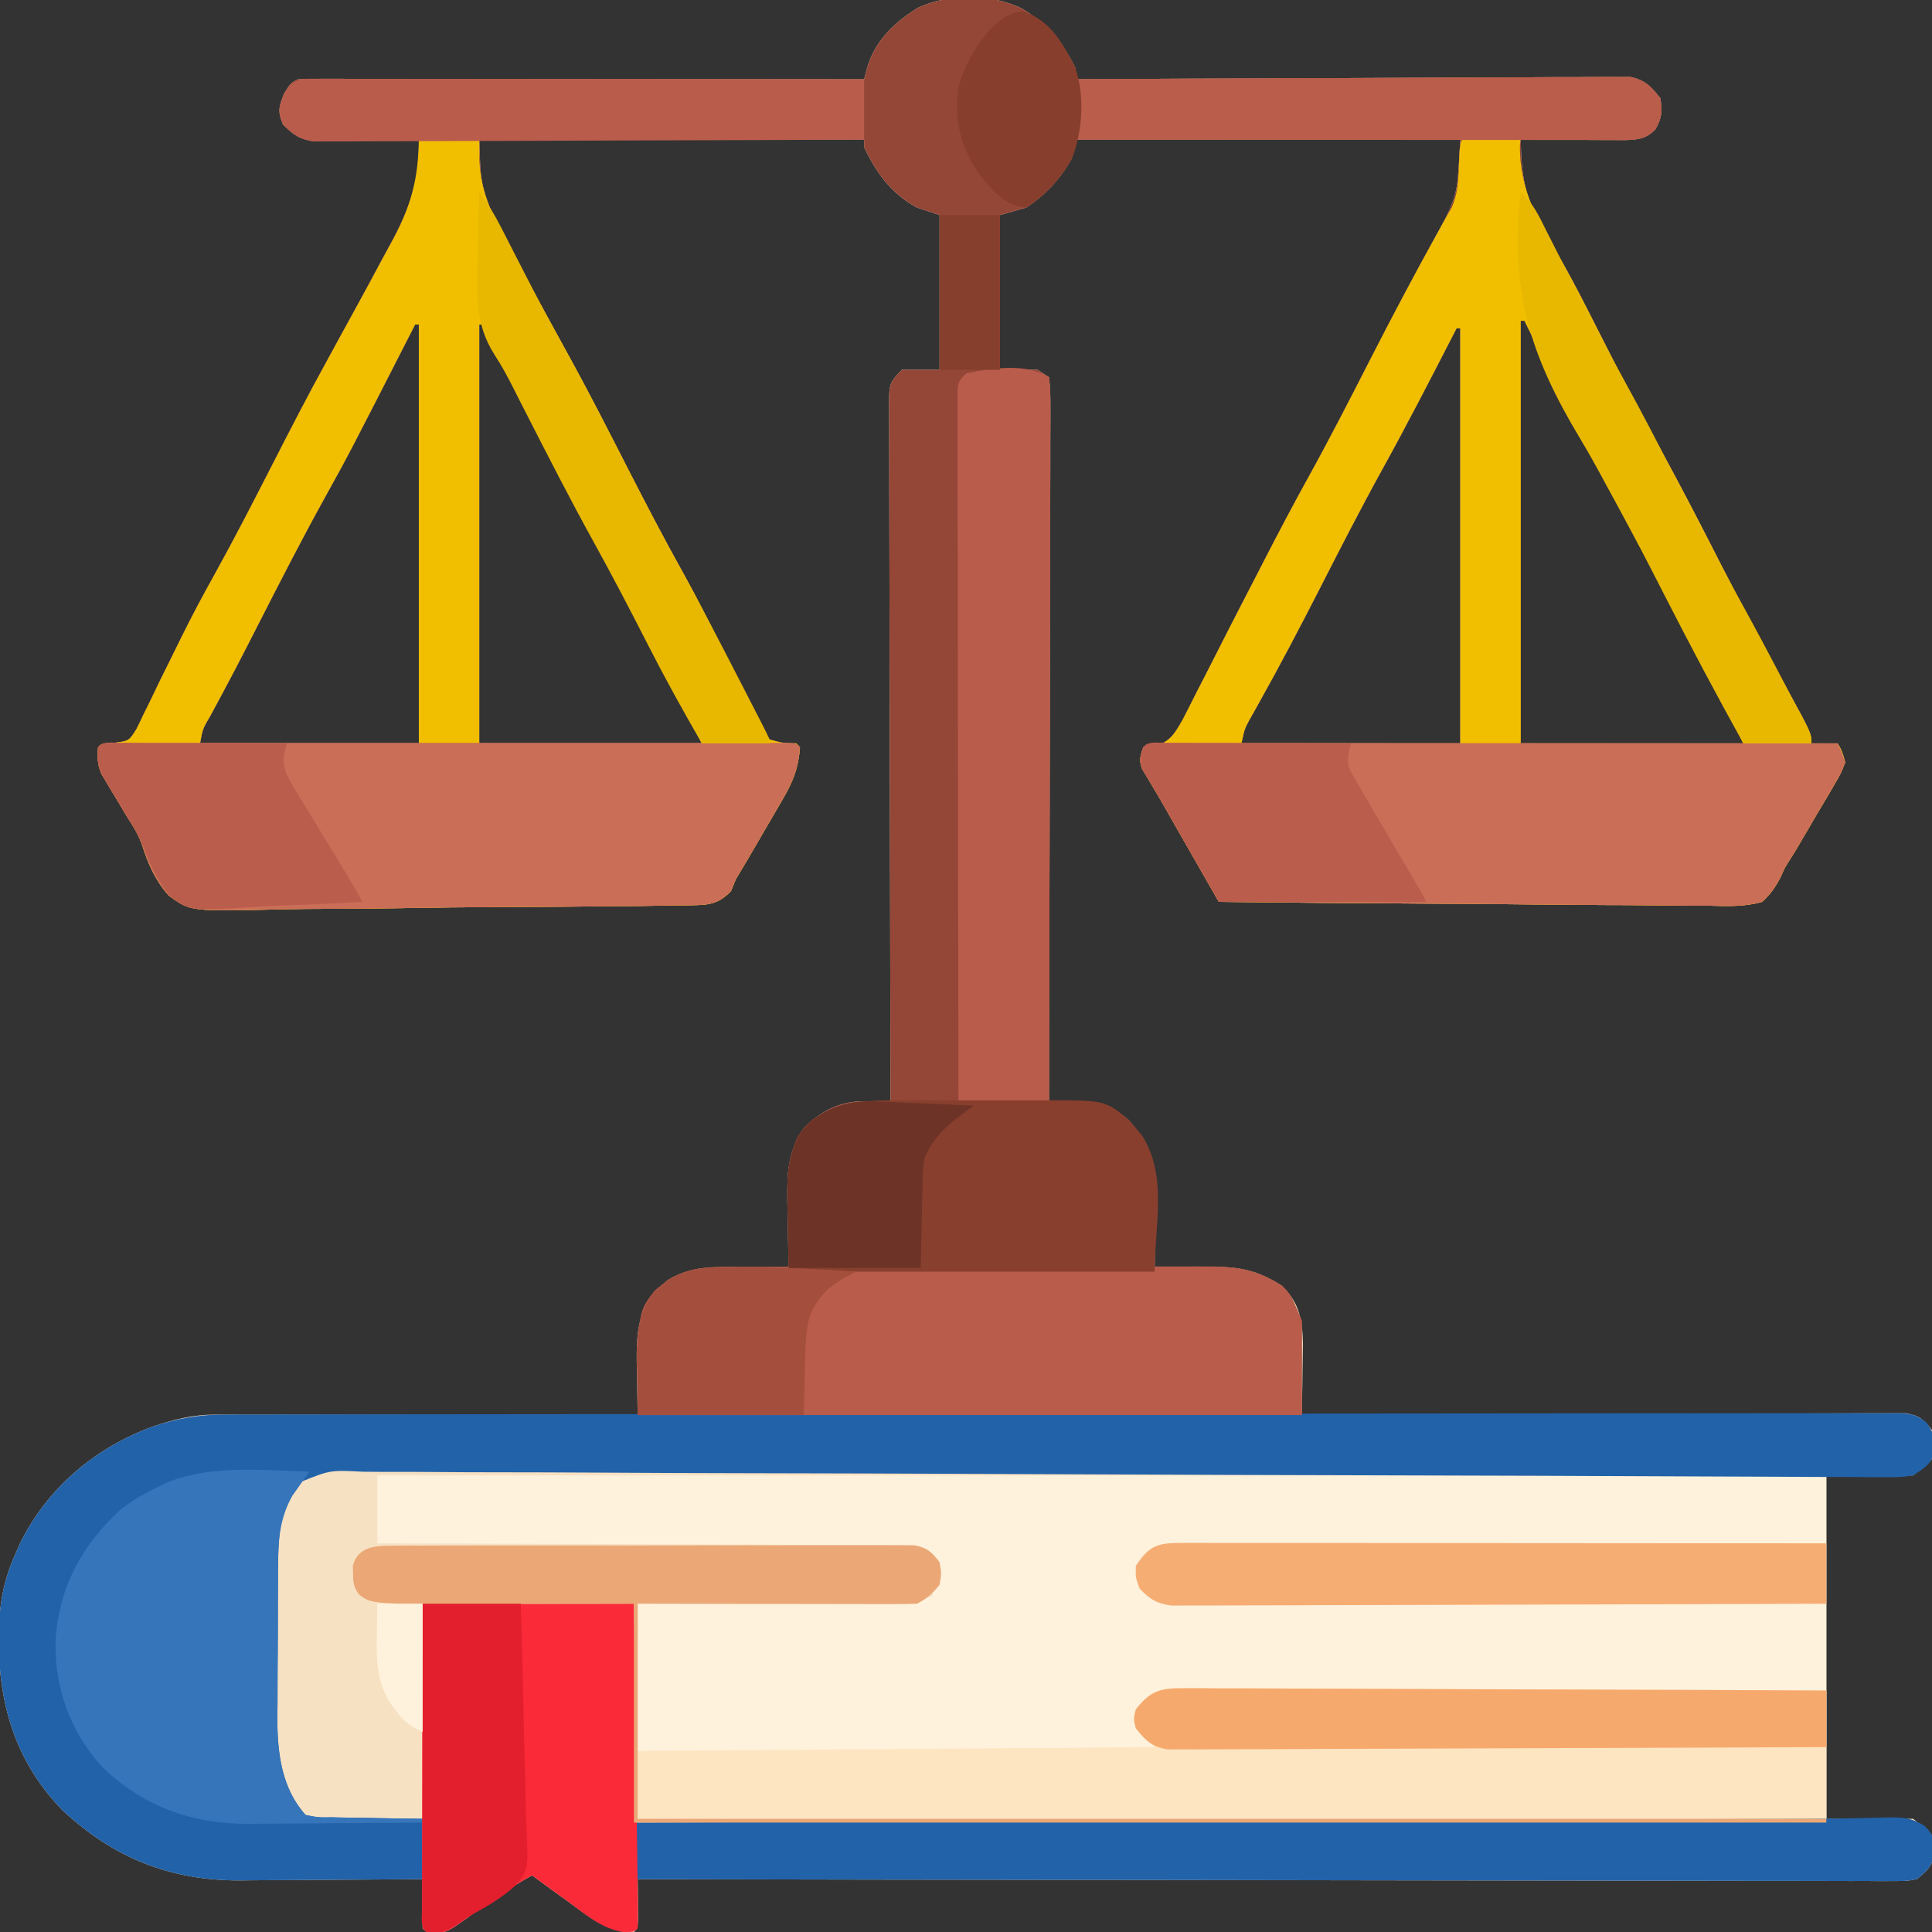 <?xml version="1.0" encoding="UTF-8"?> <svg xmlns="http://www.w3.org/2000/svg" version="1.1" width="512" height="512"><rect width="100%" height="100%" fill="#333333" stroke="none"/><path d="M0 0 C6.451 3.862 11 9.075 14.312 15.812 C14.312 16.802 14.312 17.793 14.312 18.812 C15.081 18.808 15.849 18.803 16.641 18.799 C35.336 18.688 54.031 18.605 72.726 18.553 C81.767 18.528 90.808 18.492 99.848 18.435 C107.728 18.385 115.607 18.353 123.487 18.342 C127.66 18.336 131.832 18.32 136.004 18.284 C139.932 18.25 143.859 18.239 147.787 18.247 C149.228 18.246 150.669 18.236 152.11 18.216 C154.079 18.192 156.048 18.201 158.017 18.211 C159.118 18.207 160.22 18.202 161.355 18.197 C165.304 19.019 166.816 20.714 169.312 23.812 C169.885 27.317 169.753 29.037 168 32.125 C165.518 34.607 163.583 34.803 160.126 34.926 C158.843 34.921 157.56 34.916 156.238 34.91 C155.213 34.908 155.213 34.908 154.166 34.906 C151.986 34.9 149.805 34.888 147.625 34.875 C146.145 34.87 144.665 34.865 143.186 34.861 C139.561 34.85 135.937 34.833 132.312 34.812 C132.465 44.008 133.396 50.678 138.25 58.5 C139.348 60.386 140.44 62.276 141.527 64.168 C142.129 65.207 142.731 66.247 143.351 67.318 C146.829 73.434 149.956 79.742 153.143 86.013 C158.401 96.353 163.691 106.665 169.312 116.812 C174.934 126.96 180.206 137.278 185.485 147.606 C191.133 158.651 196.917 169.598 202.93 180.449 C209.312 192.045 209.312 192.045 209.312 194.812 C211.623 194.812 213.933 194.812 216.312 194.812 C217.506 196.919 217.506 196.919 218.312 199.812 C217.166 202.808 217.166 202.808 215.219 206.109 C214.875 206.702 214.531 207.296 214.177 207.907 C213.072 209.802 211.943 211.682 210.812 213.562 C210.082 214.812 209.353 216.062 208.625 217.312 C204.929 223.621 204.929 223.621 203.422 225.972 C202.246 227.844 202.246 227.844 201.276 230.088 C199.866 232.814 198.575 234.725 196.312 236.812 C191.715 238.132 187.153 237.953 182.413 237.834 C180.993 237.832 179.573 237.833 178.154 237.838 C174.31 237.841 170.469 237.788 166.626 237.725 C162.607 237.669 158.587 237.663 154.567 237.653 C146.959 237.625 139.352 237.551 131.745 237.461 C123.083 237.36 114.42 237.311 105.757 237.265 C87.942 237.171 70.127 237.013 52.312 236.812 C50.125 232.99 47.938 229.167 45.751 225.344 C45.01 224.047 44.268 222.751 43.526 221.454 C43.167 220.828 42.809 220.202 42.439 219.557 C42.084 218.936 41.729 218.315 41.363 217.676 C40.315 215.841 39.272 214.003 38.229 212.165 C37.054 210.109 35.862 208.064 34.642 206.035 C34.176 205.249 33.71 204.462 33.23 203.652 C32.83 202.995 32.429 202.337 32.016 201.66 C31.133 199.342 31.502 198.113 32.312 195.812 C33.324 195.734 34.336 195.655 35.379 195.574 C39.417 194.394 40.677 192.156 42.715 188.582 C43.919 186.272 45.093 183.958 46.25 181.625 C46.895 180.369 47.542 179.114 48.191 177.861 C49.556 175.214 50.908 172.56 52.248 169.9 C54.282 165.865 56.347 161.846 58.422 157.832 C58.759 157.179 59.097 156.526 59.444 155.853 C60.124 154.539 60.803 153.224 61.482 151.91 C62.506 149.926 63.526 147.941 64.545 145.955 C68.324 138.6 72.185 131.299 76.188 124.062 C81.846 113.83 87.162 103.432 92.483 93.022 C98.517 81.225 104.699 69.53 111.156 57.958 C116.151 48.692 115.474 47.397 116.312 34.812 C82.653 34.812 48.992 34.812 14.312 34.812 C13.982 36.462 13.652 38.112 13.312 39.812 C10.431 45.115 6.346 49.486 1.312 52.812 C-0.998 53.472 -3.308 54.133 -5.688 54.812 C-5.688 68.343 -5.688 81.873 -5.688 95.812 C-2.388 95.812 0.912 95.812 4.312 95.812 C5.303 96.472 6.293 97.132 7.312 97.812 C7.607 100.401 7.704 102.751 7.673 105.342 C7.676 106.128 7.678 106.914 7.681 107.723 C7.686 110.37 7.669 113.017 7.653 115.665 C7.652 117.556 7.653 119.448 7.654 121.34 C7.655 126.489 7.638 131.637 7.617 136.786 C7.598 142.162 7.596 147.537 7.593 152.913 C7.583 163.099 7.559 173.284 7.529 183.47 C7.495 195.064 7.479 206.657 7.463 218.251 C7.432 242.105 7.379 265.959 7.312 289.812 C8.057 289.801 8.802 289.789 9.569 289.777 C10.552 289.768 11.535 289.759 12.547 289.75 C13.519 289.738 14.49 289.727 15.491 289.715 C20.674 289.894 24.408 291.107 28.289 294.582 C33.623 300.322 35.583 305.396 35.508 313.305 C35.501 314.504 35.495 315.702 35.488 316.938 C35.472 318.175 35.455 319.413 35.438 320.688 C35.428 321.948 35.419 323.209 35.41 324.508 C35.387 327.61 35.354 330.711 35.312 333.812 C36.003 333.797 36.693 333.781 37.405 333.765 C40.561 333.702 43.718 333.663 46.875 333.625 C48.504 333.587 48.504 333.587 50.166 333.549 C57.875 333.479 62.527 334.403 69.062 338.562 C73.671 343.171 74.5 347.64 74.605 353.965 C74.586 356.227 74.55 358.489 74.5 360.75 C74.486 361.911 74.473 363.072 74.459 364.268 C74.424 367.116 74.375 369.964 74.312 372.812 C75.149 372.809 75.985 372.805 76.847 372.801 C97.186 372.713 117.524 372.647 137.863 372.605 C147.699 372.585 157.534 372.556 167.37 372.511 C175.941 372.471 184.512 372.445 193.084 372.436 C197.624 372.431 202.163 372.419 206.703 372.39 C210.974 372.362 215.245 372.354 219.517 372.36 C221.086 372.359 222.655 372.351 224.223 372.336 C226.364 372.316 228.503 372.321 230.643 372.331 C231.842 372.328 233.04 372.324 234.275 372.32 C237.92 372.911 239.084 373.928 241.312 376.812 C241.879 378.812 241.879 378.812 241.875 380.812 C241.897 381.473 241.919 382.132 241.941 382.812 C241.312 384.812 241.312 384.812 236.312 388.812 C228.722 388.812 221.132 388.812 213.312 388.812 C213.312 418.842 213.312 448.873 213.312 479.812 C220.903 479.812 228.493 479.812 236.312 479.812 C241.312 483.812 241.312 483.812 241.941 485.812 C241.919 486.473 241.898 487.132 241.875 487.812 C241.876 488.473 241.878 489.132 241.879 489.812 C241.055 492.721 239.636 493.909 237.312 495.812 C234.642 496.309 234.642 496.309 231.526 496.305 C230.337 496.313 229.148 496.321 227.923 496.329 C226.616 496.317 225.309 496.306 223.962 496.294 C222.56 496.295 221.158 496.299 219.756 496.304 C215.9 496.313 212.044 496.297 208.188 496.277 C204.031 496.26 199.875 496.265 195.718 496.268 C188.515 496.27 181.311 496.258 174.108 496.235 C163.693 496.203 153.279 496.192 142.864 496.187 C125.967 496.179 109.071 496.152 92.174 496.114 C75.759 496.078 59.344 496.049 42.929 496.032 C41.918 496.031 40.906 496.03 39.864 496.029 C34.789 496.024 29.715 496.019 24.64 496.014 C-17.469 495.972 -59.578 495.902 -101.688 495.812 C-101.67 497.203 -101.67 497.203 -101.652 498.621 C-101.643 499.819 -101.634 501.016 -101.625 502.25 C-101.613 503.445 -101.602 504.64 -101.59 505.871 C-101.688 508.812 -101.688 508.812 -102.688 509.812 C-109.91 509.822 -114.487 505.902 -120.125 501.75 C-121.047 501.087 -121.97 500.424 -122.92 499.74 C-125.185 498.109 -127.44 496.467 -129.688 494.812 C-135.765 498.145 -141.321 501.997 -146.902 506.098 C-152.012 509.722 -152.012 509.722 -155.617 510.203 C-157.688 509.812 -157.688 509.812 -158.688 508.812 C-158.76 506.626 -158.771 504.437 -158.75 502.25 C-158.741 501.052 -158.732 499.855 -158.723 498.621 C-158.711 497.694 -158.699 496.767 -158.688 495.812 C-159.398 495.819 -160.108 495.826 -160.84 495.833 C-167.59 495.893 -174.341 495.939 -181.092 495.968 C-184.561 495.983 -188.03 496.005 -191.499 496.039 C-195.503 496.078 -199.507 496.092 -203.512 496.105 C-204.735 496.121 -205.959 496.136 -207.219 496.152 C-225.684 496.156 -240.47 490.201 -253.961 477.707 C-266.709 464.719 -271.107 449.287 -271.053 431.538 C-270.916 423.617 -269.967 417.102 -266.688 409.812 C-266.086 408.426 -266.086 408.426 -265.473 407.012 C-258.262 392.236 -245.548 381.496 -230.25 375.875 C-224.659 373.998 -219.556 372.686 -213.644 372.692 C-212.653 372.691 -211.662 372.689 -210.64 372.688 C-209.564 372.692 -208.488 372.695 -207.38 372.699 C-206.238 372.699 -205.096 372.699 -203.919 372.699 C-200.148 372.699 -196.377 372.707 -192.605 372.715 C-189.989 372.717 -187.373 372.718 -184.757 372.719 C-178.577 372.722 -172.398 372.73 -166.218 372.74 C-159.18 372.752 -152.143 372.757 -145.105 372.762 C-130.633 372.773 -116.16 372.79 -101.688 372.812 C-101.711 371.83 -101.711 371.83 -101.735 370.828 C-101.798 367.823 -101.837 364.818 -101.875 361.812 C-101.9 360.783 -101.925 359.753 -101.951 358.691 C-102.018 351.655 -101.636 345.51 -97.074 339.789 C-96.513 339.343 -95.953 338.897 -95.375 338.438 C-94.545 337.745 -94.545 337.745 -93.699 337.039 C-87.224 333.091 -80.651 333.575 -73.312 333.688 C-71.636 333.701 -71.636 333.701 -69.926 333.715 C-67.179 333.738 -64.434 333.771 -61.688 333.812 C-61.708 332.976 -61.729 332.139 -61.751 331.277 C-61.82 328.139 -61.87 325.001 -61.907 321.862 C-61.937 319.849 -61.988 317.837 -62.039 315.824 C-62.114 308.319 -61.882 303.131 -57.688 296.812 C-53.541 292.666 -48.793 289.949 -42.903 289.69 C-41.927 289.705 -40.951 289.719 -39.945 289.734 C-38.959 289.746 -37.973 289.757 -36.958 289.769 C-36.208 289.783 -35.459 289.798 -34.688 289.812 C-34.69 288.831 -34.693 287.849 -34.696 286.838 C-34.762 262.978 -34.812 239.118 -34.843 215.258 C-34.858 203.72 -34.88 192.181 -34.914 180.643 C-34.944 170.589 -34.963 160.534 -34.97 150.48 C-34.974 145.154 -34.983 139.828 -35.005 134.502 C-35.025 129.493 -35.031 124.484 -35.027 119.474 C-35.028 117.633 -35.034 115.791 -35.045 113.949 C-35.06 111.44 -35.056 108.933 -35.048 106.424 C-35.057 105.69 -35.066 104.955 -35.075 104.199 C-35.036 99.844 -34.933 99.058 -31.688 95.812 C-28.387 95.812 -25.087 95.812 -21.688 95.812 C-21.688 82.282 -21.688 68.752 -21.688 54.812 C-24.657 53.822 -24.657 53.822 -27.688 52.812 C-34.468 49.123 -38.413 43.708 -41.688 36.812 C-41.688 36.153 -41.688 35.492 -41.688 34.812 C-75.347 34.812 -109.007 34.812 -143.688 34.812 C-143.311 46.639 -143.311 46.639 -139.512 56.188 C-139.191 56.795 -138.87 57.403 -138.54 58.03 C-137.508 59.971 -136.442 61.891 -135.375 63.812 C-134.636 65.187 -133.9 66.562 -133.166 67.938 C-131.358 71.313 -129.523 74.672 -127.674 78.024 C-126.305 80.507 -124.948 82.996 -123.59 85.484 C-122.201 88.027 -120.81 90.568 -119.409 93.104 C-114.238 102.509 -109.387 112.077 -104.502 121.632 C-99.579 131.256 -94.598 140.829 -89.316 150.262 C-86.1 156.059 -83.12 161.947 -80.199 167.895 C-78.992 170.328 -77.783 172.761 -76.573 175.194 C-75.779 176.804 -74.995 178.42 -74.22 180.04 C-73.132 182.316 -72.013 184.575 -70.887 186.832 C-70.567 187.523 -70.248 188.213 -69.919 188.925 C-68.877 191.105 -68.877 191.105 -66.688 193.812 C-63.085 194.789 -63.085 194.789 -59.688 194.812 C-59.358 195.143 -59.028 195.472 -58.688 195.812 C-59.063 201.155 -60.465 204.809 -63.145 209.41 C-63.489 210.008 -63.833 210.605 -64.188 211.22 C-65.281 213.112 -66.39 214.993 -67.5 216.875 C-68.233 218.141 -68.966 219.407 -69.697 220.674 C-71.668 224.07 -73.65 227.456 -75.688 230.812 C-76.318 232.365 -76.318 232.365 -76.962 233.949 C-80.801 237.983 -83.799 237.6 -89.213 237.748 C-91.187 237.756 -91.187 237.756 -93.202 237.763 C-94.605 237.79 -96.008 237.818 -97.411 237.849 C-101.221 237.923 -105.031 237.958 -108.842 237.981 C-111.225 237.996 -113.608 238.019 -115.992 238.044 C-123.457 238.12 -130.922 238.174 -138.388 238.193 C-146.992 238.214 -155.591 238.31 -164.193 238.473 C-170.852 238.594 -177.509 238.65 -184.169 238.656 C-188.142 238.661 -192.112 238.693 -196.084 238.793 C-220.191 239.367 -220.191 239.367 -225.97 235.144 C-229.489 231.182 -231.412 226.844 -232.997 221.832 C-233.959 219.019 -235.452 216.653 -237.07 214.172 C-237.985 212.636 -238.899 211.099 -239.812 209.562 C-240.292 208.775 -240.772 207.987 -241.266 207.176 C-241.717 206.411 -242.168 205.647 -242.633 204.859 C-243.03 204.198 -243.427 203.536 -243.836 202.854 C-244.872 200.369 -244.908 198.48 -244.688 195.812 C-243.688 194.812 -243.688 194.812 -240.374 194.659 C-236.5 194.179 -236.5 194.179 -234.523 191.019 C-233.891 189.782 -233.287 188.531 -232.707 187.27 C-232.205 186.263 -232.205 186.263 -231.693 185.237 C-230.605 183.044 -229.553 180.835 -228.5 178.625 C-227.746 177.094 -226.99 175.565 -226.23 174.037 C-225.092 171.745 -223.955 169.453 -222.828 167.156 C-219.965 161.322 -216.924 155.609 -213.75 149.938 C-208.521 140.501 -203.598 130.917 -198.688 121.312 C-193.777 111.708 -188.845 102.129 -183.625 92.688 C-182.205 90.096 -180.79 87.503 -179.376 84.909 C-178.471 83.25 -177.566 81.592 -176.657 79.936 C-174.299 75.64 -171.971 71.33 -169.672 67.002 C-168.904 65.567 -168.127 64.136 -167.34 62.71 C-162.119 53.231 -159.441 45.851 -159.688 34.812 C-161.057 34.844 -161.057 34.844 -162.454 34.876 C-165.855 34.944 -169.256 34.994 -172.657 35.032 C-174.127 35.052 -175.596 35.08 -177.066 35.114 C-179.183 35.163 -181.3 35.186 -183.418 35.203 C-185.327 35.235 -185.327 35.235 -187.274 35.267 C-191.271 34.735 -192.876 33.645 -195.688 30.812 C-197.15 27.338 -196.8 26.092 -195.375 22.562 C-193.688 19.812 -193.688 19.812 -191.688 18.812 C-189.711 18.719 -187.731 18.691 -185.752 18.692 C-184.488 18.691 -183.223 18.689 -181.919 18.688 C-180.51 18.692 -179.1 18.695 -177.691 18.699 C-176.213 18.699 -174.735 18.699 -173.257 18.699 C-169.236 18.698 -165.216 18.704 -161.195 18.711 C-156.997 18.717 -152.798 18.718 -148.599 18.719 C-140.645 18.722 -132.69 18.73 -124.736 18.74 C-115.682 18.752 -106.628 18.757 -97.573 18.762 C-78.945 18.773 -60.316 18.79 -41.688 18.812 C-41.39 17.709 -41.093 16.605 -40.787 15.467 C-38.685 8.482 -33.383 3.444 -27.188 -0.25 C-18.876 -3.931 -8.213 -3.867 0 0 Z M132.312 82.812 C132.312 119.772 132.312 156.732 132.312 194.812 C151.782 194.812 171.252 194.812 191.312 194.812 C184.942 181.171 184.942 181.171 177.938 167.938 C172.515 158.169 167.395 148.26 162.312 138.312 C156.77 127.468 151.144 116.69 145.253 106.029 C141.048 98.399 137.127 90.644 133.312 82.812 C132.982 82.812 132.653 82.812 132.312 82.812 Z M-160.688 83.812 C-161.17 84.758 -161.652 85.703 -162.149 86.676 C-178.25 118.195 -178.25 118.195 -184.688 129.812 C-190.742 140.745 -196.423 151.866 -202.107 162.994 C-202.836 164.419 -203.564 165.844 -204.293 167.27 C-204.648 167.965 -205.003 168.661 -205.369 169.377 C-207.293 173.136 -209.247 176.876 -211.241 180.599 C-211.658 181.38 -212.076 182.16 -212.506 182.965 C-213.312 184.467 -214.122 185.968 -214.936 187.467 C-216.977 190.942 -216.977 190.942 -217.688 194.812 C-198.548 194.812 -179.407 194.812 -159.688 194.812 C-159.688 158.183 -159.688 121.552 -159.688 83.812 C-160.018 83.812 -160.347 83.812 -160.688 83.812 Z M-143.688 83.812 C-143.688 120.442 -143.688 157.072 -143.688 194.812 C-124.218 194.812 -104.748 194.812 -84.688 194.812 C-89.556 185.075 -94.426 175.35 -99.438 165.688 C-100.343 163.94 -100.343 163.94 -101.267 162.158 C-104.903 155.16 -108.626 148.216 -112.438 141.312 C-118.662 130.038 -124.516 118.575 -130.37 107.105 C-134.368 99.279 -138.416 91.495 -142.688 83.812 C-143.018 83.812 -143.347 83.812 -143.688 83.812 Z M115.312 84.812 C114.771 85.867 114.771 85.867 114.218 86.942 C108.116 98.797 102.014 110.643 95.562 122.312 C89.867 132.629 84.504 143.107 79.144 153.6 C73.846 163.969 68.454 174.263 62.752 184.418 C62.307 185.217 61.861 186.016 61.402 186.84 C61.019 187.518 60.636 188.196 60.242 188.894 C59.099 191.086 59.099 191.086 58.312 194.812 C77.453 194.812 96.593 194.812 116.312 194.812 C116.312 158.512 116.312 122.213 116.312 84.812 C115.983 84.812 115.653 84.812 115.312 84.812 Z " fill="#F7E1C3" transform="translate(270.688,2.188)"></path><path d="M0 0 C6.451 3.862 11 9.075 14.312 15.812 C14.312 16.802 14.312 17.793 14.312 18.812 C15.081 18.808 15.849 18.803 16.641 18.799 C35.336 18.688 54.031 18.605 72.726 18.553 C81.767 18.528 90.808 18.492 99.848 18.435 C107.728 18.385 115.607 18.353 123.487 18.342 C127.66 18.336 131.832 18.32 136.004 18.284 C139.932 18.25 143.859 18.239 147.787 18.247 C149.228 18.246 150.669 18.236 152.11 18.216 C154.079 18.192 156.048 18.201 158.017 18.211 C159.118 18.207 160.22 18.202 161.355 18.197 C165.304 19.019 166.816 20.714 169.312 23.812 C169.885 27.317 169.753 29.037 168 32.125 C165.518 34.607 163.583 34.803 160.126 34.926 C158.843 34.921 157.56 34.916 156.238 34.91 C155.213 34.908 155.213 34.908 154.166 34.906 C151.986 34.9 149.805 34.888 147.625 34.875 C146.145 34.87 144.665 34.865 143.186 34.861 C139.561 34.85 135.937 34.833 132.312 34.812 C132.465 44.008 133.396 50.678 138.25 58.5 C139.348 60.386 140.44 62.276 141.527 64.168 C142.129 65.207 142.731 66.247 143.351 67.318 C146.829 73.434 149.956 79.742 153.143 86.013 C158.401 96.353 163.691 106.665 169.312 116.812 C174.934 126.96 180.206 137.278 185.485 147.606 C191.133 158.651 196.917 169.598 202.93 180.449 C209.312 192.045 209.312 192.045 209.312 194.812 C211.623 194.812 213.933 194.812 216.312 194.812 C217.506 196.919 217.506 196.919 218.312 199.812 C217.166 202.808 217.166 202.808 215.219 206.109 C214.875 206.702 214.531 207.296 214.177 207.907 C213.072 209.802 211.943 211.682 210.812 213.562 C210.082 214.812 209.353 216.062 208.625 217.312 C204.929 223.621 204.929 223.621 203.422 225.972 C202.246 227.844 202.246 227.844 201.276 230.088 C199.866 232.814 198.575 234.725 196.312 236.812 C191.715 238.132 187.153 237.953 182.413 237.834 C180.993 237.832 179.573 237.833 178.154 237.838 C174.31 237.841 170.469 237.788 166.626 237.725 C162.607 237.669 158.587 237.663 154.567 237.653 C146.959 237.625 139.352 237.551 131.745 237.461 C123.083 237.36 114.42 237.311 105.757 237.265 C87.942 237.171 70.127 237.013 52.312 236.812 C50.125 232.99 47.938 229.167 45.751 225.344 C45.01 224.047 44.268 222.751 43.526 221.454 C43.167 220.828 42.809 220.202 42.439 219.557 C42.084 218.936 41.729 218.315 41.363 217.676 C40.315 215.841 39.272 214.003 38.229 212.165 C37.054 210.109 35.862 208.064 34.642 206.035 C34.176 205.249 33.71 204.462 33.23 203.652 C32.83 202.995 32.429 202.337 32.016 201.66 C31.133 199.342 31.502 198.113 32.312 195.812 C33.324 195.734 34.336 195.655 35.379 195.574 C39.417 194.394 40.677 192.156 42.715 188.582 C43.919 186.272 45.093 183.958 46.25 181.625 C46.895 180.369 47.542 179.114 48.191 177.861 C49.556 175.214 50.908 172.56 52.248 169.9 C54.282 165.865 56.347 161.846 58.422 157.832 C58.759 157.179 59.097 156.526 59.444 155.853 C60.124 154.539 60.803 153.224 61.482 151.91 C62.506 149.926 63.526 147.941 64.545 145.955 C68.324 138.6 72.185 131.299 76.188 124.062 C81.846 113.83 87.162 103.432 92.483 93.022 C98.517 81.225 104.699 69.53 111.156 57.958 C116.151 48.692 115.474 47.397 116.312 34.812 C82.653 34.812 48.992 34.812 14.312 34.812 C13.982 36.462 13.652 38.112 13.312 39.812 C10.431 45.115 6.346 49.486 1.312 52.812 C-0.998 53.472 -3.308 54.133 -5.688 54.812 C-5.688 68.343 -5.688 81.873 -5.688 95.812 C-2.388 95.812 0.912 95.812 4.312 95.812 C5.303 96.472 6.293 97.132 7.312 97.812 C7.607 100.401 7.704 102.751 7.673 105.342 C7.676 106.128 7.678 106.914 7.681 107.723 C7.686 110.37 7.669 113.017 7.653 115.665 C7.652 117.556 7.653 119.448 7.654 121.34 C7.655 126.489 7.638 131.637 7.617 136.786 C7.598 142.162 7.596 147.537 7.593 152.913 C7.583 163.099 7.559 173.284 7.529 183.47 C7.495 195.064 7.479 206.657 7.463 218.251 C7.432 242.105 7.379 265.959 7.312 289.812 C8.057 289.801 8.802 289.789 9.569 289.777 C10.552 289.768 11.535 289.759 12.547 289.75 C13.519 289.738 14.49 289.727 15.491 289.715 C20.674 289.894 24.408 291.107 28.289 294.582 C33.623 300.322 35.583 305.396 35.508 313.305 C35.501 314.504 35.495 315.702 35.488 316.938 C35.472 318.175 35.455 319.413 35.438 320.688 C35.428 321.948 35.419 323.209 35.41 324.508 C35.387 327.61 35.354 330.711 35.312 333.812 C36.003 333.797 36.693 333.781 37.405 333.765 C40.561 333.702 43.718 333.663 46.875 333.625 C48.504 333.587 48.504 333.587 50.166 333.549 C57.875 333.479 62.527 334.403 69.062 338.562 C71.312 340.812 71.312 340.812 74.312 347.812 C74.312 356.062 74.312 364.312 74.312 372.812 C16.233 372.812 -41.847 372.812 -101.688 372.812 C-101.688 345.575 -101.688 345.575 -97.074 339.789 C-96.513 339.343 -95.953 338.897 -95.375 338.438 C-94.545 337.745 -94.545 337.745 -93.699 337.039 C-87.224 333.091 -80.651 333.575 -73.312 333.688 C-71.636 333.701 -71.636 333.701 -69.926 333.715 C-67.179 333.738 -64.434 333.771 -61.688 333.812 C-61.708 332.976 -61.729 332.139 -61.751 331.277 C-61.82 328.139 -61.87 325.001 -61.907 321.862 C-61.937 319.849 -61.988 317.837 -62.039 315.824 C-62.114 308.319 -61.882 303.131 -57.688 296.812 C-53.541 292.666 -48.793 289.949 -42.903 289.69 C-41.927 289.705 -40.951 289.719 -39.945 289.734 C-38.959 289.746 -37.973 289.757 -36.958 289.769 C-36.208 289.783 -35.459 289.798 -34.688 289.812 C-34.69 288.831 -34.693 287.849 -34.696 286.838 C-34.762 262.978 -34.812 239.118 -34.843 215.258 C-34.858 203.72 -34.88 192.181 -34.914 180.643 C-34.944 170.589 -34.963 160.534 -34.97 150.48 C-34.974 145.154 -34.983 139.828 -35.005 134.502 C-35.025 129.493 -35.031 124.484 -35.027 119.474 C-35.028 117.633 -35.034 115.791 -35.045 113.949 C-35.06 111.44 -35.056 108.933 -35.048 106.424 C-35.057 105.69 -35.066 104.955 -35.075 104.199 C-35.036 99.844 -34.933 99.058 -31.688 95.812 C-28.387 95.812 -25.087 95.812 -21.688 95.812 C-21.688 82.282 -21.688 68.752 -21.688 54.812 C-24.657 53.822 -24.657 53.822 -27.688 52.812 C-34.468 49.123 -38.413 43.708 -41.688 36.812 C-41.688 36.153 -41.688 35.492 -41.688 34.812 C-75.347 34.812 -109.007 34.812 -143.688 34.812 C-143.311 46.639 -143.311 46.639 -139.512 56.188 C-139.191 56.795 -138.87 57.403 -138.54 58.03 C-137.508 59.971 -136.442 61.891 -135.375 63.812 C-134.636 65.187 -133.9 66.562 -133.166 67.938 C-131.358 71.313 -129.523 74.672 -127.674 78.024 C-126.305 80.507 -124.948 82.996 -123.59 85.484 C-122.201 88.027 -120.81 90.568 -119.409 93.104 C-114.238 102.509 -109.387 112.077 -104.502 121.632 C-99.579 131.256 -94.598 140.829 -89.316 150.262 C-86.1 156.059 -83.12 161.947 -80.199 167.895 C-78.992 170.328 -77.783 172.761 -76.573 175.194 C-75.779 176.804 -74.995 178.42 -74.22 180.04 C-73.132 182.316 -72.013 184.575 -70.887 186.832 C-70.567 187.523 -70.248 188.213 -69.919 188.925 C-68.877 191.105 -68.877 191.105 -66.688 193.812 C-63.085 194.789 -63.085 194.789 -59.688 194.812 C-59.358 195.143 -59.028 195.472 -58.688 195.812 C-59.063 201.155 -60.465 204.809 -63.145 209.41 C-63.489 210.008 -63.833 210.605 -64.188 211.22 C-65.281 213.112 -66.39 214.993 -67.5 216.875 C-68.233 218.141 -68.966 219.407 -69.697 220.674 C-71.668 224.07 -73.65 227.456 -75.688 230.812 C-76.318 232.365 -76.318 232.365 -76.962 233.949 C-80.801 237.983 -83.799 237.6 -89.213 237.748 C-91.187 237.756 -91.187 237.756 -93.202 237.763 C-94.605 237.79 -96.008 237.818 -97.411 237.849 C-101.221 237.923 -105.031 237.958 -108.842 237.981 C-111.225 237.996 -113.608 238.019 -115.992 238.044 C-123.457 238.12 -130.922 238.174 -138.388 238.193 C-146.992 238.214 -155.591 238.31 -164.193 238.473 C-170.852 238.594 -177.509 238.65 -184.169 238.656 C-188.142 238.661 -192.112 238.693 -196.084 238.793 C-220.191 239.367 -220.191 239.367 -225.97 235.144 C-229.489 231.182 -231.412 226.844 -232.997 221.832 C-233.959 219.019 -235.452 216.653 -237.07 214.172 C-237.985 212.636 -238.899 211.099 -239.812 209.562 C-240.292 208.775 -240.772 207.987 -241.266 207.176 C-241.717 206.411 -242.168 205.647 -242.633 204.859 C-243.03 204.198 -243.427 203.536 -243.836 202.854 C-244.872 200.369 -244.908 198.48 -244.688 195.812 C-243.688 194.812 -243.688 194.812 -240.374 194.659 C-236.5 194.179 -236.5 194.179 -234.523 191.019 C-233.891 189.782 -233.287 188.531 -232.707 187.27 C-232.205 186.263 -232.205 186.263 -231.693 185.237 C-230.605 183.044 -229.553 180.835 -228.5 178.625 C-227.746 177.094 -226.99 175.565 -226.23 174.037 C-225.092 171.745 -223.955 169.453 -222.828 167.156 C-219.965 161.322 -216.924 155.609 -213.75 149.938 C-208.521 140.501 -203.598 130.917 -198.688 121.312 C-193.777 111.708 -188.845 102.129 -183.625 92.688 C-182.205 90.096 -180.79 87.503 -179.376 84.909 C-178.471 83.25 -177.566 81.592 -176.657 79.936 C-174.299 75.64 -171.971 71.33 -169.672 67.002 C-168.904 65.567 -168.127 64.136 -167.34 62.71 C-162.119 53.231 -159.441 45.851 -159.688 34.812 C-161.057 34.844 -161.057 34.844 -162.454 34.876 C-165.855 34.944 -169.256 34.994 -172.657 35.032 C-174.127 35.052 -175.596 35.08 -177.066 35.114 C-179.183 35.163 -181.3 35.186 -183.418 35.203 C-185.327 35.235 -185.327 35.235 -187.274 35.267 C-191.271 34.735 -192.876 33.645 -195.688 30.812 C-197.15 27.338 -196.8 26.092 -195.375 22.562 C-193.688 19.812 -193.688 19.812 -191.688 18.812 C-189.711 18.719 -187.731 18.691 -185.752 18.692 C-184.488 18.691 -183.223 18.689 -181.919 18.688 C-180.51 18.692 -179.1 18.695 -177.691 18.699 C-176.213 18.699 -174.735 18.699 -173.257 18.699 C-169.236 18.698 -165.216 18.704 -161.195 18.711 C-156.997 18.717 -152.798 18.718 -148.599 18.719 C-140.645 18.722 -132.69 18.73 -124.736 18.74 C-115.682 18.752 -106.628 18.757 -97.573 18.762 C-78.945 18.773 -60.316 18.79 -41.688 18.812 C-41.39 17.709 -41.093 16.605 -40.787 15.467 C-38.685 8.482 -33.383 3.444 -27.188 -0.25 C-18.876 -3.931 -8.213 -3.867 0 0 Z M132.312 82.812 C132.312 119.772 132.312 156.732 132.312 194.812 C151.782 194.812 171.252 194.812 191.312 194.812 C184.942 181.171 184.942 181.171 177.938 167.938 C172.515 158.169 167.395 148.26 162.312 138.312 C156.77 127.468 151.144 116.69 145.253 106.029 C141.048 98.399 137.127 90.644 133.312 82.812 C132.982 82.812 132.653 82.812 132.312 82.812 Z M-160.688 83.812 C-161.17 84.758 -161.652 85.703 -162.149 86.676 C-178.25 118.195 -178.25 118.195 -184.688 129.812 C-190.742 140.745 -196.423 151.866 -202.107 162.994 C-202.836 164.419 -203.564 165.844 -204.293 167.27 C-204.648 167.965 -205.003 168.661 -205.369 169.377 C-207.293 173.136 -209.247 176.876 -211.241 180.599 C-211.658 181.38 -212.076 182.16 -212.506 182.965 C-213.312 184.467 -214.122 185.968 -214.936 187.467 C-216.977 190.942 -216.977 190.942 -217.688 194.812 C-198.548 194.812 -179.407 194.812 -159.688 194.812 C-159.688 158.183 -159.688 121.552 -159.688 83.812 C-160.018 83.812 -160.347 83.812 -160.688 83.812 Z M-143.688 83.812 C-143.688 120.442 -143.688 157.072 -143.688 194.812 C-124.218 194.812 -104.748 194.812 -84.688 194.812 C-89.556 185.075 -94.426 175.35 -99.438 165.688 C-100.343 163.94 -100.343 163.94 -101.267 162.158 C-104.903 155.16 -108.626 148.216 -112.438 141.312 C-118.662 130.038 -124.516 118.575 -130.37 107.105 C-134.368 99.279 -138.416 91.495 -142.688 83.812 C-143.018 83.812 -143.347 83.812 -143.688 83.812 Z M115.312 84.812 C114.771 85.867 114.771 85.867 114.218 86.942 C108.116 98.797 102.014 110.643 95.562 122.312 C89.867 132.629 84.504 143.107 79.144 153.6 C73.846 163.969 68.454 174.263 62.752 184.418 C62.307 185.217 61.861 186.016 61.402 186.84 C61.019 187.518 60.636 188.196 60.242 188.894 C59.099 191.086 59.099 191.086 58.312 194.812 C77.453 194.812 96.593 194.812 116.312 194.812 C116.312 158.512 116.312 122.213 116.312 84.812 C115.983 84.812 115.653 84.812 115.312 84.812 Z " fill="#944637" transform="translate(270.688,2.188)"></path><path d="M0 0 C126.72 0 253.44 0 384 0 C384 30.03 384 60.06 384 91 C280.05 91 176.1 91 69 91 C69 72.19 69 53.38 69 34 C74.295 33.939 79.591 33.879 85.047 33.816 C88.401 33.776 91.755 33.735 95.109 33.693 C100.434 33.627 105.758 33.562 111.082 33.503 C115.374 33.455 119.667 33.403 123.959 33.347 C125.597 33.327 127.235 33.308 128.873 33.291 C131.166 33.267 133.459 33.237 135.753 33.205 C137.712 33.182 137.712 33.182 139.71 33.158 C142.345 33.031 144.501 32.787 147 32 C147.304 30.59 147.567 29.171 147.812 27.75 C148.039 26.567 148.039 26.567 148.27 25.359 C148.225 22.78 148.225 22.78 145.86 20.885 C142.554 18.706 140.889 18.495 136.97 18.481 C135.76 18.467 134.55 18.453 133.303 18.439 C131.324 18.446 131.324 18.446 129.305 18.454 C127.896 18.445 126.486 18.435 125.077 18.423 C121.257 18.395 117.437 18.392 113.617 18.392 C109.623 18.389 105.628 18.364 101.634 18.341 C94.072 18.3 86.511 18.28 78.95 18.267 C70.341 18.251 61.731 18.212 53.122 18.172 C35.415 18.09 17.707 18.036 0 18 C0 12.06 0 6.12 0 0 Z " fill="#FEF2DD" transform="translate(100,391)"></path><path d="M0 0 C0.774 -0.002 1.549 -0.005 2.347 -0.007 C4.951 -0.014 7.556 -0.013 10.16 -0.013 C12.043 -0.016 13.925 -0.02 15.807 -0.024 C20.988 -0.034 26.168 -0.038 31.348 -0.04 C36.931 -0.044 42.515 -0.054 48.098 -0.063 C61.582 -0.082 75.067 -0.093 88.551 -0.101 C94.897 -0.106 101.242 -0.111 107.588 -0.116 C128.673 -0.133 149.758 -0.148 170.843 -0.155 C172.206 -0.156 173.569 -0.156 174.932 -0.157 C175.608 -0.157 176.284 -0.157 176.981 -0.157 C180.406 -0.159 183.831 -0.16 187.256 -0.161 C187.936 -0.161 188.616 -0.161 189.316 -0.162 C211.371 -0.17 233.427 -0.193 255.482 -0.226 C278.796 -0.26 302.109 -0.28 325.422 -0.283 C338.133 -0.285 350.844 -0.294 363.555 -0.319 C374.374 -0.341 385.193 -0.349 396.011 -0.339 C401.535 -0.335 407.058 -0.337 412.582 -0.356 C417.633 -0.374 422.684 -0.373 427.735 -0.357 C429.567 -0.355 431.4 -0.359 433.232 -0.371 C435.713 -0.386 438.193 -0.377 440.675 -0.361 C441.394 -0.371 442.114 -0.381 442.855 -0.392 C446.267 -0.344 447.989 -0.089 450.714 2.04 C452.397 4.298 452.842 5.351 452.837 8.134 C452.859 8.794 452.881 9.454 452.903 10.134 C451.905 13.308 450.018 14.341 447.274 16.134 C443.935 16.622 443.935 16.622 440.039 16.604 C438.956 16.607 438.956 16.607 437.852 16.611 C435.427 16.613 433.004 16.587 430.579 16.561 C428.826 16.557 427.073 16.555 425.32 16.555 C420.497 16.548 415.674 16.517 410.851 16.481 C405.652 16.448 400.453 16.437 395.254 16.424 C386.243 16.399 377.232 16.36 368.221 16.313 C355.186 16.245 342.151 16.207 329.116 16.177 C307.96 16.129 286.803 16.069 265.647 15.997 C264.381 15.992 263.114 15.988 261.809 15.983 C243.829 15.921 225.849 15.846 207.869 15.767 C206.603 15.762 205.337 15.756 204.032 15.75 C202.767 15.745 201.502 15.739 200.199 15.734 C179.124 15.641 158.05 15.58 136.975 15.544 C123.969 15.521 110.965 15.471 97.96 15.388 C89.052 15.334 80.144 15.308 71.236 15.304 C66.092 15.301 60.95 15.285 55.807 15.234 C51.101 15.188 46.396 15.178 41.69 15.198 C39.985 15.199 38.28 15.186 36.576 15.158 C27.795 14.705 27.795 14.705 19.958 17.867 C18.371 19.914 17.277 21.753 16.274 24.134 C15.828 25.177 15.381 26.221 14.92 27.295 C13.952 33.049 13.949 38.731 13.938 44.556 C13.932 45.852 13.925 47.148 13.918 48.483 C13.906 51.219 13.903 53.956 13.904 56.693 C13.904 60.17 13.877 63.647 13.842 67.124 C13.814 70.477 13.816 73.829 13.813 77.181 C13.799 78.415 13.785 79.648 13.77 80.92 C13.817 89.953 14.965 99.159 21.274 106.134 C24.561 106.781 24.561 106.781 28.349 106.744 C29.032 106.76 29.716 106.777 30.421 106.794 C32.601 106.842 34.781 106.864 36.962 106.884 C38.442 106.912 39.922 106.942 41.401 106.974 C45.026 107.051 48.648 107.092 52.274 107.134 C52.274 112.414 52.274 117.694 52.274 123.134 C44.806 123.202 37.338 123.257 29.87 123.29 C26.401 123.305 22.932 123.326 19.463 123.361 C15.458 123.4 11.455 123.414 7.45 123.427 C6.227 123.443 5.003 123.458 3.743 123.474 C-14.722 123.478 -29.508 117.523 -42.999 105.029 C-55.747 92.041 -60.145 76.609 -60.091 58.86 C-59.954 50.939 -59.005 44.424 -55.726 37.134 C-55.325 36.21 -54.924 35.286 -54.511 34.333 C-47.301 19.558 -34.586 8.818 -19.288 3.197 C-12.71 0.989 -6.933 -0.014 0 0 Z " fill="#2262A9" transform="translate(59.726,374.866)"></path><path d="M0 0 C5.28 0 10.56 0 16 0 C16.014 2.164 16.028 4.329 16.043 6.559 C16.457 15.595 19.972 22.301 24.312 30.062 C25.051 31.432 25.788 32.803 26.522 34.175 C28.328 37.536 30.164 40.881 32.014 44.219 C33.385 46.696 34.742 49.182 36.098 51.668 C37.486 54.212 38.877 56.754 40.279 59.291 C45.45 68.696 50.301 78.264 55.186 87.82 C60.109 97.443 65.09 107.017 70.372 116.45 C73.587 122.246 76.567 128.134 79.488 134.082 C80.696 136.516 81.905 138.949 83.115 141.381 C83.908 142.992 84.693 144.608 85.467 146.228 C86.555 148.504 87.675 150.762 88.801 153.02 C89.12 153.71 89.44 154.401 89.769 155.112 C90.81 157.292 90.81 157.292 93 160 C96.602 160.976 96.602 160.976 100 161 C100.33 161.33 100.66 161.66 101 162 C100.624 167.343 99.223 170.997 96.543 175.598 C96.199 176.195 95.854 176.792 95.5 177.408 C94.406 179.299 93.297 181.181 92.188 183.062 C91.454 184.328 90.722 185.594 89.99 186.861 C88.02 190.257 86.038 193.644 84 197 C83.369 198.553 83.369 198.553 82.725 200.137 C78.886 204.17 75.888 203.788 70.475 203.935 C68.5 203.943 68.5 203.943 66.486 203.951 C65.083 203.977 63.68 204.006 62.277 204.036 C58.466 204.111 54.657 204.145 50.846 204.168 C48.462 204.184 46.079 204.206 43.696 204.231 C36.23 204.308 28.765 204.361 21.299 204.38 C12.695 204.402 4.096 204.498 -4.506 204.661 C-11.164 204.782 -17.821 204.837 -24.481 204.844 C-28.455 204.848 -32.424 204.88 -36.397 204.981 C-60.504 205.555 -60.504 205.555 -66.283 201.332 C-69.802 197.37 -71.724 193.032 -73.31 188.02 C-74.271 185.206 -75.765 182.84 -77.383 180.359 C-78.297 178.823 -79.211 177.287 -80.125 175.75 C-80.605 174.962 -81.084 174.175 -81.578 173.363 C-82.029 172.599 -82.48 171.834 -82.945 171.047 C-83.343 170.385 -83.74 169.724 -84.149 169.042 C-85.185 166.557 -85.221 164.668 -85 162 C-84 161 -84 161 -80.686 160.846 C-76.812 160.366 -76.812 160.366 -74.835 157.206 C-74.204 155.97 -73.6 154.718 -73.02 153.457 C-72.518 152.451 -72.518 152.451 -72.006 151.424 C-70.918 149.231 -69.866 147.023 -68.812 144.812 C-68.059 143.282 -67.302 141.752 -66.543 140.224 C-65.404 137.933 -64.268 135.641 -63.141 133.344 C-60.278 127.51 -57.236 121.797 -54.062 116.125 C-48.833 106.689 -43.91 97.105 -39 87.5 C-34.089 77.895 -29.157 68.317 -23.938 58.875 C-22.518 56.282 -21.103 53.688 -19.688 51.092 C-18.417 48.764 -17.139 46.438 -15.858 44.115 C-13.873 40.506 -11.921 36.88 -9.984 33.244 C-9.217 31.815 -8.44 30.391 -7.653 28.973 C-2.111 18.972 -0.021 11.508 0 0 Z M-1 50 C-1.482 50.945 -1.965 51.89 -2.462 52.864 C-18.562 84.382 -18.562 84.382 -25 96 C-31.055 106.933 -36.736 118.053 -42.42 129.182 C-43.148 130.607 -43.877 132.032 -44.605 133.457 C-44.96 134.153 -45.315 134.848 -45.681 135.565 C-47.606 139.324 -49.56 143.064 -51.553 146.787 C-51.971 147.567 -52.388 148.348 -52.818 149.152 C-53.625 150.655 -54.434 152.156 -55.248 153.654 C-57.29 157.13 -57.29 157.13 -58 161 C-38.86 161 -19.72 161 0 161 C0 124.37 0 87.74 0 50 C-0.33 50 -0.66 50 -1 50 Z M16 50 C16 86.63 16 123.26 16 161 C35.47 161 54.94 161 75 161 C70.131 151.263 65.262 141.538 60.25 131.875 C59.345 130.128 59.345 130.128 58.421 128.346 C54.785 121.348 51.062 114.404 47.25 107.5 C41.026 96.225 35.172 84.763 29.317 73.293 C25.32 65.467 21.271 57.682 17 50 C16.67 50 16.34 50 16 50 Z " fill="#F1BF00" transform="translate(111,36)"></path><path d="M0 0 C1.395 0.007 2.789 0.019 4.184 0.035 C5.25 0.042 5.25 0.042 6.338 0.049 C8.099 0.061 9.86 0.079 11.621 0.098 C11.554 0.925 11.487 1.753 11.418 2.605 C11.258 14.938 16.59 23.199 22.66 33.619 C26.114 39.746 29.267 46.027 32.452 52.297 C37.708 62.638 42.999 72.95 48.621 83.098 C54.243 93.245 59.514 103.563 64.794 113.891 C70.442 124.936 76.225 135.883 82.238 146.734 C88.621 158.33 88.621 158.33 88.621 161.098 C90.931 161.098 93.241 161.098 95.621 161.098 C96.814 163.204 96.814 163.204 97.621 166.098 C96.475 169.093 96.475 169.093 94.527 172.395 C94.184 172.988 93.84 173.581 93.486 174.192 C92.381 176.087 91.251 177.967 90.121 179.848 C89.39 181.097 88.661 182.347 87.934 183.598 C84.238 189.907 84.238 189.907 82.73 192.258 C81.554 194.129 81.554 194.129 80.584 196.374 C79.175 199.099 77.883 201.01 75.621 203.098 C71.023 204.417 66.462 204.238 61.721 204.119 C60.302 204.117 58.882 204.118 57.462 204.123 C53.619 204.126 49.778 204.073 45.935 204.01 C41.915 203.954 37.895 203.949 33.875 203.938 C26.268 203.91 18.661 203.836 11.054 203.746 C2.391 203.645 -6.271 203.596 -14.934 203.551 C-32.75 203.457 -50.564 203.298 -68.379 203.098 C-70.567 199.275 -72.754 195.452 -74.94 191.629 C-75.682 190.332 -76.424 189.036 -77.166 187.74 C-77.524 187.113 -77.883 186.487 -78.252 185.842 C-78.607 185.221 -78.962 184.601 -79.328 183.961 C-80.377 182.126 -81.42 180.288 -82.462 178.45 C-83.637 176.395 -84.829 174.349 -86.049 172.32 C-86.515 171.534 -86.981 170.747 -87.461 169.938 C-88.062 168.951 -88.062 168.951 -88.675 167.945 C-89.558 165.627 -89.189 164.398 -88.379 162.098 C-87.367 162.019 -86.355 161.94 -85.312 161.859 C-81.275 160.679 -80.014 158.441 -77.977 154.867 C-76.773 152.557 -75.598 150.243 -74.441 147.91 C-73.797 146.654 -73.15 145.4 -72.501 144.146 C-71.135 141.499 -69.784 138.845 -68.443 136.185 C-66.409 132.15 -64.344 128.132 -62.27 124.117 C-61.932 123.464 -61.595 122.811 -61.247 122.138 C-60.568 120.824 -59.889 119.509 -59.209 118.195 C-58.186 116.212 -57.166 114.226 -56.146 112.24 C-52.367 104.885 -48.506 97.584 -44.504 90.348 C-38.846 80.115 -33.529 69.717 -28.208 59.307 C-22.526 48.197 -16.709 37.184 -10.664 26.266 C-10.266 25.538 -9.869 24.81 -9.459 24.061 C-8.527 22.366 -7.567 20.687 -6.602 19.012 C-5.069 15.358 -4.901 12.234 -4.754 8.285 C-4.445 0.128 -4.445 0.128 0 0 Z M11.621 49.098 C11.621 86.058 11.621 123.018 11.621 161.098 C31.091 161.098 50.561 161.098 70.621 161.098 C64.251 147.456 64.251 147.456 57.246 134.223 C51.823 124.454 46.703 114.546 41.621 104.598 C36.079 93.753 30.452 82.975 24.562 72.314 C20.356 64.684 16.436 56.929 12.621 49.098 C12.291 49.098 11.961 49.098 11.621 49.098 Z M-5.379 51.098 C-5.921 52.152 -5.921 52.152 -6.474 53.227 C-12.575 65.082 -18.678 76.928 -25.129 88.598 C-30.824 98.914 -36.188 109.392 -41.547 119.885 C-46.845 130.254 -52.238 140.548 -57.939 150.703 C-58.385 151.502 -58.83 152.302 -59.289 153.125 C-59.672 153.803 -60.055 154.481 -60.449 155.179 C-61.592 157.371 -61.592 157.371 -62.379 161.098 C-43.239 161.098 -24.099 161.098 -4.379 161.098 C-4.379 124.798 -4.379 88.498 -4.379 51.098 C-4.709 51.098 -5.039 51.098 -5.379 51.098 Z " fill="#F1BF00" transform="translate(391.379,35.902)"></path><path d="M0 0 C0.731 -0.004 1.462 -0.009 2.216 -0.013 C4.661 -0.021 7.104 0.006 9.549 0.034 C11.303 0.035 13.057 0.034 14.812 0.031 C19.572 0.03 24.332 0.059 29.092 0.094 C34.067 0.126 39.042 0.128 44.018 0.134 C53.439 0.15 62.859 0.191 72.279 0.241 C83.005 0.297 93.73 0.325 104.456 0.35 C126.518 0.402 148.579 0.494 170.641 0.601 C170.641 11.821 170.641 23.041 170.641 34.601 C66.691 34.601 -37.259 34.601 -144.359 34.601 C-144.359 28.661 -144.359 22.721 -144.359 16.601 C-99.149 16.271 -53.939 15.941 -7.359 15.601 C-9.009 13.951 -10.659 12.301 -12.359 10.601 C-12.984 8.101 -12.984 8.101 -12.359 5.601 C-8.529 0.778 -6.08 -0.021 0 0 Z " fill="#FEE5C2" transform="translate(313.359,447.399)"></path><path d="M0 0 C0.712 0.002 1.425 0.004 2.159 0.007 C3.286 0.004 3.286 0.004 4.436 0.002 C6.973 -0.002 9.511 0.001 12.048 0.004 C13.859 0.003 15.671 0.001 17.482 -0.001 C22.416 -0.006 27.349 -0.004 32.283 -0.001 C37.434 0.002 42.586 -0 47.737 -0.002 C56.389 -0.004 65.041 -0.001 73.694 0.003 C83.712 0.009 93.73 0.007 103.749 0.002 C112.334 -0.003 120.919 -0.004 129.504 -0.001 C134.639 0.001 139.774 0.001 144.909 -0.003 C149.735 -0.005 154.561 -0.003 159.387 0.002 C161.164 0.004 162.94 0.003 164.717 0.001 C167.132 -0.002 169.546 0.002 171.961 0.007 C173.029 0.003 173.029 0.003 174.119 0 C178.946 0.02 178.946 0.02 180.06 1.134 C179.684 6.476 178.282 10.131 175.603 14.731 C175.258 15.329 174.914 15.926 174.56 16.542 C173.466 18.433 172.357 20.314 171.247 22.196 C170.514 23.462 169.781 24.728 169.05 25.995 C167.08 29.391 165.098 32.778 163.06 36.134 C162.429 37.686 162.429 37.686 161.785 39.271 C157.946 43.304 154.948 42.921 149.535 43.069 C148.218 43.074 146.902 43.079 145.546 43.085 C144.142 43.111 142.739 43.139 141.336 43.17 C137.526 43.244 133.717 43.279 129.906 43.302 C127.522 43.317 125.139 43.34 122.755 43.365 C115.29 43.442 107.825 43.495 100.359 43.514 C91.755 43.535 83.156 43.632 74.554 43.794 C67.895 43.916 61.238 43.971 54.579 43.977 C50.605 43.982 46.636 44.014 42.663 44.115 C18.556 44.689 18.556 44.689 12.777 40.466 C9.258 36.504 7.335 32.166 5.75 27.154 C4.789 24.34 3.295 21.974 1.677 19.493 C0.763 17.957 -0.151 16.42 -1.065 14.884 C-1.545 14.096 -2.024 13.309 -2.518 12.497 C-2.97 11.733 -3.421 10.968 -3.886 10.181 C-4.481 9.188 -4.481 9.188 -5.089 8.176 C-6.125 5.691 -6.161 3.801 -5.94 1.134 C-4.269 -0.537 -2.232 0.009 0 0 Z " fill="#CA6E58" transform="translate(31.94,196.866)"></path><path d="M0 0 C1.064 0.004 1.064 0.004 2.149 0.009 C2.897 0.008 3.645 0.007 4.416 0.006 C6.942 0.005 9.468 0.01 11.994 0.016 C13.797 0.016 15.6 0.016 17.403 0.015 C22.314 0.015 27.225 0.021 32.136 0.028 C37.262 0.034 42.388 0.035 47.515 0.036 C57.229 0.039 66.944 0.047 76.658 0.057 C87.715 0.068 98.772 0.074 109.828 0.079 C132.579 0.089 155.33 0.107 178.081 0.129 C179.153 2.442 179.153 2.442 180.081 5.129 C178.935 8.124 178.935 8.124 176.987 11.426 C176.644 12.019 176.3 12.612 175.946 13.223 C174.841 15.119 173.712 16.998 172.581 18.879 C171.85 20.128 171.121 21.378 170.394 22.629 C166.698 28.938 166.698 28.938 165.19 31.289 C164.015 33.16 164.015 33.16 163.044 35.405 C161.635 38.13 160.343 40.041 158.081 42.129 C153.483 43.448 148.922 43.269 144.181 43.151 C142.762 43.148 141.342 43.15 139.923 43.155 C136.079 43.157 132.238 43.105 128.395 43.042 C124.375 42.985 120.356 42.98 116.335 42.969 C108.728 42.941 101.121 42.868 93.514 42.777 C84.852 42.677 76.189 42.627 67.526 42.582 C49.711 42.488 31.896 42.33 14.081 42.129 C11.893 38.307 9.706 34.484 7.52 30.661 C6.778 29.364 6.036 28.067 5.294 26.771 C4.936 26.145 4.577 25.518 4.208 24.873 C3.675 23.942 3.675 23.942 3.132 22.993 C2.084 21.158 1.041 19.319 -0.002 17.481 C-1.177 15.426 -2.369 13.38 -3.589 11.351 C-4.055 10.565 -4.521 9.779 -5.001 8.969 C-5.401 8.311 -5.802 7.654 -6.215 6.976 C-7.107 4.636 -6.785 3.443 -5.919 1.129 C-4.251 -0.538 -2.227 0.007 0 0 Z " fill="#CA6E58" transform="translate(308.919,196.871)"></path><path d="M0 0 C1.827 -0.011 1.827 -0.011 3.691 -0.021 C5.028 -0.019 6.365 -0.017 7.701 -0.014 C9.12 -0.018 10.538 -0.023 11.956 -0.029 C15.797 -0.043 19.637 -0.043 23.478 -0.041 C26.689 -0.04 29.9 -0.045 33.11 -0.049 C40.687 -0.061 48.263 -0.061 55.84 -0.055 C63.647 -0.049 71.454 -0.061 79.261 -0.083 C85.973 -0.1 92.685 -0.106 99.396 -0.103 C103.401 -0.101 107.406 -0.104 111.411 -0.118 C115.177 -0.13 118.944 -0.128 122.711 -0.115 C124.09 -0.113 125.469 -0.116 126.848 -0.124 C135.536 -0.172 141.195 0.317 148.571 5.011 C150.821 7.261 150.821 7.261 153.821 14.261 C153.821 22.511 153.821 30.761 153.821 39.261 C95.741 39.261 37.661 39.261 -22.179 39.261 C-22.179 12.023 -22.179 12.023 -17.566 6.237 C-17.005 5.791 -16.444 5.345 -15.867 4.886 C-15.314 4.424 -14.761 3.963 -14.191 3.487 C-9.664 0.727 -5.231 0.01 0 0 Z " fill="#BA5C4B" transform="translate(191.179,335.739)"></path><path d="M0 0 C1.598 -0.027 1.598 -0.027 3.228 -0.055 C5.188 -0.09 7.147 -0.14 9.105 -0.21 C13.34 -0.271 15.5 -0.229 19.186 2.037 C21.257 4.307 21.773 5.126 21.673 8.146 C21.674 8.806 21.675 9.466 21.677 10.146 C20.853 13.055 19.435 14.243 17.11 16.146 C14.433 16.643 14.433 16.643 11.308 16.638 C10.116 16.646 8.924 16.654 7.695 16.663 C6.384 16.651 5.073 16.639 3.722 16.627 C2.316 16.629 0.91 16.632 -0.496 16.638 C-4.364 16.647 -8.231 16.631 -12.099 16.61 C-16.268 16.593 -20.437 16.599 -24.606 16.602 C-31.83 16.604 -39.055 16.592 -46.279 16.569 C-56.725 16.537 -67.17 16.526 -77.616 16.521 C-94.562 16.512 -111.509 16.486 -128.455 16.448 C-144.919 16.411 -161.382 16.383 -177.846 16.366 C-179.368 16.364 -179.368 16.364 -180.92 16.363 C-186.01 16.358 -191.099 16.352 -196.189 16.348 C-238.422 16.306 -280.656 16.235 -322.89 16.146 C-322.89 11.196 -322.89 6.246 -322.89 1.146 C-283.025 1.018 -243.16 0.891 -203.295 0.764 C-198.578 0.749 -193.86 0.734 -189.143 0.719 C-188.204 0.716 -187.265 0.713 -186.298 0.71 C-171.137 0.662 -155.975 0.613 -140.814 0.564 C-125.232 0.514 -109.65 0.465 -94.068 0.415 C-84.47 0.385 -74.872 0.354 -65.274 0.323 C-58.673 0.302 -52.072 0.281 -45.471 0.26 C-41.674 0.248 -37.878 0.236 -34.082 0.224 C-33.015 0.22 -33.015 0.22 -31.926 0.217 C-30.523 0.212 -29.119 0.207 -27.716 0.202 C-24.405 0.191 -21.094 0.184 -17.783 0.181 C-11.853 0.176 -5.929 0.136 0 0 Z " fill="#2262A9" transform="translate(490.89,481.854)"></path><path d="M0 0 C0.294 2.601 0.391 4.964 0.361 7.568 C0.363 8.357 0.366 9.147 0.369 9.961 C0.373 12.622 0.357 15.283 0.341 17.944 C0.34 19.846 0.34 21.747 0.342 23.649 C0.343 28.825 0.325 34 0.304 39.175 C0.285 44.579 0.284 49.983 0.28 55.387 C0.271 65.626 0.246 75.864 0.216 86.103 C0.183 97.757 0.166 109.411 0.151 121.065 C0.12 145.043 0.067 169.022 0 193 C-2.5 193.027 -5 193.047 -7.5 193.062 C-8.196 193.071 -8.892 193.079 -9.609 193.088 C-14.495 193.111 -19.163 192.692 -24 192 C-24.047 167.131 -24.082 142.262 -24.104 117.394 C-24.114 105.847 -24.128 94.301 -24.151 82.755 C-24.171 72.694 -24.184 62.634 -24.188 52.573 C-24.191 47.244 -24.197 41.914 -24.211 36.584 C-24.225 31.572 -24.229 26.561 -24.226 21.549 C-24.227 19.705 -24.231 17.861 -24.238 16.017 C-24.248 13.509 -24.246 11 -24.241 8.492 C-24.246 7.754 -24.252 7.017 -24.258 6.257 C-24.228 1.228 -24.228 1.228 -22 -1 C-15.367 -2.515 -5.753 -3.836 0 0 Z " fill="#BA5C4B" transform="translate(278,100)"></path><path d="M0 0 C-0.41 0.568 -0.82 1.137 -1.242 1.723 C-1.781 2.495 -2.32 3.267 -2.875 4.062 C-3.409 4.817 -3.942 5.571 -4.492 6.348 C-8.687 13.726 -8.321 21.125 -8.336 29.422 C-8.343 30.718 -8.349 32.013 -8.356 33.348 C-8.368 36.085 -8.372 38.822 -8.371 41.559 C-8.37 45.036 -8.398 48.513 -8.432 51.99 C-8.46 55.342 -8.459 58.695 -8.461 62.047 C-8.475 63.281 -8.49 64.514 -8.504 65.785 C-8.457 74.819 -7.31 84.025 -1 91 C2.286 91.647 2.286 91.647 6.074 91.609 C6.758 91.626 7.442 91.642 8.146 91.659 C10.327 91.708 12.507 91.729 14.688 91.75 C16.167 91.778 17.647 91.808 19.127 91.84 C22.751 91.914 26.375 91.963 30 92 C30 92.33 30 92.66 30 93 C22.226 93.076 14.453 93.129 6.678 93.165 C4.037 93.18 1.397 93.2 -1.244 93.226 C-5.055 93.263 -8.865 93.28 -12.676 93.293 C-14.428 93.316 -14.428 93.316 -16.216 93.34 C-31.205 93.343 -43.811 88.828 -54.742 78.445 C-63.502 68.958 -67.739 56.927 -67.25 44.094 C-66.124 30.165 -60.304 19.518 -50 10 C-46.83 7.543 -43.628 5.7 -40 4 C-38.726 3.381 -38.726 3.381 -37.426 2.75 C-25.668 -1.87 -12.394 -0.346 0 0 Z " fill="#3675BA" transform="translate(82,390)"></path><path d="M0 0 C18.48 0 36.96 0 56 0 C56.29 21.423 56.29 21.423 56.404 30.521 C56.483 36.741 56.562 42.961 56.648 49.181 C56.717 54.193 56.782 59.205 56.843 64.217 C56.867 66.134 56.893 68.051 56.921 69.967 C56.959 72.642 56.991 75.317 57.022 77.992 C57.035 78.793 57.048 79.593 57.061 80.418 C57.079 82.279 57.045 84.14 57 86 C56 87 56 87 53.09 87.004 C47.403 86.099 43.086 82.269 38.562 78.938 C37.64 78.274 36.718 77.611 35.768 76.928 C33.503 75.297 31.248 73.654 29 72 C22.922 75.332 17.367 79.185 11.785 83.285 C6.675 86.91 6.675 86.91 3.07 87.391 C1 87 1 87 0 86 C-0.095 83.322 -0.126 80.67 -0.114 77.992 C-0.114 77.153 -0.114 76.314 -0.114 75.45 C-0.113 72.663 -0.105 69.876 -0.098 67.09 C-0.096 65.163 -0.094 63.236 -0.093 61.31 C-0.09 56.228 -0.08 51.147 -0.069 46.065 C-0.057 39.974 -0.052 33.882 -0.046 27.791 C-0.036 18.527 -0.017 9.264 0 0 Z " fill="#FA2A39" transform="translate(112,425)"></path><path d="M0 0 C1.406 -0.002 2.811 -0.005 4.217 -0.009 C7.155 -0.013 10.092 -0.007 13.03 0.007 C16.777 0.024 20.523 0.015 24.27 -0.003 C27.17 -0.014 30.071 -0.011 32.972 -0.003 C34.352 -0.001 35.733 -0.003 37.113 -0.01 C53.347 -0.075 53.347 -0.075 59.84 5.23 C60.379 5.884 60.917 6.538 61.473 7.211 C62.027 7.857 62.581 8.503 63.152 9.168 C70.127 19.931 66.598 33.068 66.598 45.398 C34.588 45.398 2.578 45.398 -30.402 45.398 C-30.402 11.398 -30.402 11.398 -24.09 5.086 C-16.058 0.043 -9.353 -0.048 0 0 Z " fill="#883F2E" transform="translate(239.402,291.602)"></path><path d="M0 0 C1.087 -0.001 1.087 -0.001 2.195 -0.003 C4.635 -0.004 7.075 0.001 9.515 0.007 C11.259 0.007 13.003 0.007 14.747 0.006 C19.493 0.006 24.239 0.012 28.984 0.019 C33.94 0.025 38.895 0.026 43.851 0.027 C53.239 0.03 62.628 0.038 72.017 0.048 C82.703 0.059 93.39 0.065 104.077 0.07 C126.064 0.08 148.052 0.098 170.04 0.12 C170.04 5.4 170.04 10.68 170.04 16.12 C147.048 16.213 124.057 16.284 101.065 16.328 C90.39 16.348 79.715 16.376 69.04 16.422 C59.736 16.462 50.433 16.488 41.129 16.497 C36.202 16.502 31.275 16.514 26.348 16.543 C21.712 16.57 17.075 16.579 12.438 16.573 C10.736 16.574 9.034 16.582 7.331 16.597 C5.007 16.617 2.685 16.612 0.361 16.601 C-0.94 16.605 -2.241 16.609 -3.581 16.612 C-7.543 16.035 -9.182 14.957 -11.96 12.12 C-13.023 9.183 -13.023 9.183 -12.96 6.12 C-9.187 0.265 -6.721 -0.005 0 0 Z " fill="#F6AD73" transform="translate(313.96,408.88)"></path><path d="M0 0 C0.731 -0.004 1.462 -0.009 2.216 -0.013 C4.661 -0.021 7.104 0.006 9.549 0.034 C11.303 0.035 13.057 0.034 14.812 0.031 C19.572 0.03 24.332 0.059 29.092 0.094 C34.067 0.126 39.042 0.128 44.018 0.134 C53.439 0.15 62.859 0.191 72.279 0.241 C83.005 0.297 93.73 0.325 104.456 0.35 C126.518 0.402 148.579 0.491 170.641 0.601 C170.641 5.551 170.641 10.501 170.641 15.601 C147.519 15.717 124.397 15.806 101.275 15.86 C90.539 15.886 79.804 15.921 69.068 15.978 C59.712 16.028 50.356 16.061 40.999 16.072 C36.044 16.078 31.09 16.094 26.135 16.13 C21.472 16.164 16.809 16.174 12.146 16.167 C10.434 16.168 8.722 16.178 7.01 16.197 C4.673 16.222 2.337 16.216 0 16.203 C-1.962 16.209 -1.962 16.209 -3.964 16.217 C-8.228 15.444 -9.7 13.951 -12.359 10.601 C-12.984 8.101 -12.984 8.101 -12.359 5.601 C-8.529 0.778 -6.08 -0.021 0 0 Z " fill="#F6A96D" transform="translate(313.359,447.399)"></path><path d="M0 0 C1.237 -0.01 2.473 -0.02 3.747 -0.03 C5.115 -0.026 6.482 -0.021 7.85 -0.016 C9.292 -0.022 10.735 -0.029 12.177 -0.037 C16.092 -0.055 20.007 -0.054 23.923 -0.048 C27.191 -0.045 30.459 -0.051 33.727 -0.057 C41.435 -0.071 49.144 -0.07 56.852 -0.058 C64.807 -0.047 72.762 -0.061 80.717 -0.088 C87.546 -0.11 94.375 -0.117 101.204 -0.111 C105.283 -0.107 109.362 -0.11 113.441 -0.127 C117.276 -0.142 121.11 -0.138 124.945 -0.12 C126.353 -0.116 127.76 -0.119 129.168 -0.13 C131.089 -0.143 133.01 -0.129 134.93 -0.114 C136.543 -0.113 136.543 -0.113 138.188 -0.113 C141.659 0.513 142.842 1.619 144.965 4.388 C145.465 7.388 145.465 7.388 144.965 10.388 C143.098 12.69 141.609 14.066 138.965 15.388 C136.627 15.48 134.285 15.505 131.945 15.501 C131.223 15.501 130.501 15.501 129.757 15.502 C127.366 15.501 124.974 15.493 122.582 15.485 C120.926 15.483 119.27 15.482 117.614 15.481 C113.251 15.477 108.887 15.467 104.524 15.456 C99.291 15.444 94.058 15.44 88.825 15.434 C80.872 15.424 72.919 15.405 64.965 15.388 C64.965 34.198 64.965 53.008 64.965 72.388 C168.915 72.388 272.865 72.388 379.965 72.388 C379.965 72.718 379.965 73.048 379.965 73.388 C275.685 73.388 171.405 73.388 63.965 73.388 C63.965 54.248 63.965 35.108 63.965 15.388 C46.211 15.427 46.211 15.427 28.457 15.478 C-5.532 15.548 -5.532 15.548 -8.875 12.966 C-10.322 10.996 -10.468 9.817 -10.472 7.388 C-10.492 6.707 -10.511 6.026 -10.531 5.325 C-9.226 0.229 -4.521 0.01 0 0 Z " fill="#EBA876" transform="translate(104.035,409.612)"></path><path d="M0 0 C19.471 -0.116 38.942 -0.205 58.414 -0.259 C67.455 -0.285 76.495 -0.32 85.536 -0.377 C93.415 -0.427 101.295 -0.459 109.175 -0.47 C113.347 -0.477 117.519 -0.492 121.692 -0.529 C125.62 -0.563 129.547 -0.573 133.474 -0.566 C134.915 -0.567 136.357 -0.577 137.798 -0.596 C139.766 -0.621 141.735 -0.612 143.704 -0.601 C144.806 -0.606 145.907 -0.61 147.042 -0.615 C150.992 0.206 152.504 1.901 155 5 C155.572 8.504 155.44 10.224 153.688 13.312 C151.375 15.625 149.526 15.976 146.304 16.123 C145.208 16.122 144.112 16.121 142.983 16.12 C141.725 16.122 140.467 16.123 139.171 16.124 C137.775 16.121 136.378 16.117 134.982 16.114 C133.513 16.113 132.045 16.113 130.576 16.114 C126.587 16.114 122.598 16.108 118.608 16.101 C114.44 16.095 110.272 16.095 106.104 16.093 C98.21 16.09 90.316 16.082 82.422 16.072 C73.435 16.061 64.449 16.055 55.462 16.05 C36.975 16.04 18.487 16.022 0 16 C0 10.72 0 5.44 0 0 Z " fill="#BA5D4B" transform="translate(285,21)"></path><path d="M0 0 C1.265 -0.001 2.53 -0.003 3.833 -0.004 C5.242 -0.001 6.652 0.003 8.061 0.007 C9.54 0.007 11.018 0.007 12.496 0.006 C16.516 0.006 20.537 0.012 24.557 0.019 C28.756 0.025 32.955 0.026 37.153 0.027 C45.108 0.03 53.062 0.038 61.016 0.048 C70.071 0.059 79.125 0.065 88.179 0.07 C106.808 0.08 125.436 0.098 144.065 0.12 C144.065 5.4 144.065 10.68 144.065 16.12 C124.724 16.213 105.383 16.284 86.042 16.328 C77.062 16.348 68.082 16.376 59.102 16.422 C51.275 16.462 43.448 16.488 35.621 16.497 C31.477 16.502 27.332 16.514 23.188 16.543 C19.286 16.57 15.386 16.579 11.484 16.573 C10.053 16.574 8.621 16.582 7.19 16.597 C5.234 16.617 3.278 16.61 1.323 16.601 C0.229 16.605 -0.866 16.609 -1.993 16.612 C-5.646 16.001 -7.309 14.683 -9.935 12.12 C-11.398 8.646 -11.048 7.399 -9.623 3.87 C-6.948 -0.488 -4.862 -0.004 0 0 Z " fill="#BA5C4C" transform="translate(84.935,20.88)"></path><path d="M0 0 C3.3 2.75 4.925 6.409 6.809 10.176 C7.352 11.244 7.352 11.244 7.907 12.335 C8.684 13.863 9.459 15.392 10.231 16.923 C12.265 20.951 14.318 24.97 16.371 28.988 C16.776 29.781 17.181 30.574 17.598 31.391 C20.631 37.318 23.768 43.179 27 49 C32.207 58.396 37.111 67.937 42 77.5 C46.974 87.229 51.969 96.933 57.25 106.5 C61.527 114.25 65.697 122.05 69.786 129.9 C70.424 131.125 71.064 132.349 71.705 133.573 C72.594 135.27 73.477 136.971 74.359 138.672 C75.125 140.143 75.125 140.143 75.905 141.644 C77 144 77 144 77 146 C71.06 146 65.12 146 59 146 C51.939 133.279 45.13 120.45 38.5 107.5 C32.105 95.001 32.105 95.001 25.45 82.64 C24.522 80.958 23.604 79.271 22.694 77.579 C20.452 73.41 18.179 69.273 15.74 65.216 C2.403 43.002 -2.892 25.974 0 0 Z " fill="#E8B700" transform="translate(403,51)"></path><path d="M0 0 C2.398 3.014 4.186 6.095 5.934 9.523 C6.773 11.16 6.773 11.16 7.63 12.83 C8.226 14 8.823 15.17 9.438 16.375 C10.709 18.853 11.984 21.329 13.262 23.805 C13.581 24.424 13.901 25.044 14.23 25.682 C16.985 31.003 19.849 36.258 22.75 41.5 C28.451 51.826 33.816 62.317 39.185 72.819 C43.682 81.608 48.215 90.363 53 99 C58.446 108.837 63.606 118.815 68.75 128.812 C69.161 129.61 69.572 130.407 69.995 131.228 C71.161 133.49 72.323 135.755 73.484 138.02 C73.84 138.71 74.196 139.401 74.562 140.112 C77 144.884 77 144.884 77 146 C71.06 146 65.12 146 59 146 C54.002 137.368 49.205 128.701 44.674 119.812 C39.974 110.595 35.197 101.429 30.188 92.375 C23.981 81.143 18.151 69.721 12.317 58.292 C11.763 57.209 11.763 57.209 11.197 56.104 C10.47 54.68 9.748 53.253 9.03 51.824 C7.512 48.822 5.98 45.969 4.141 43.145 C-1.322 34.708 -0.688 26.508 -0.375 16.812 C-0.345 15.176 -0.317 13.54 -0.293 11.904 C-0.228 7.935 -0.124 3.968 0 0 Z " fill="#E8B700" transform="translate(127,51)"></path><path d="M0 0 C0.957 0.002 1.914 0.004 2.9 0.007 C3.981 0.007 5.062 0.007 6.176 0.007 C7.94 0.015 7.94 0.015 9.74 0.023 C10.937 0.024 12.134 0.025 13.368 0.027 C17.209 0.033 21.051 0.045 24.892 0.058 C27.489 0.063 30.086 0.067 32.683 0.071 C39.065 0.082 45.448 0.099 51.83 0.12 C51.562 1.297 51.562 1.297 51.289 2.498 C50.762 5.506 51.064 6.363 52.568 8.948 C52.972 9.658 53.375 10.368 53.791 11.099 C54.237 11.848 54.683 12.598 55.142 13.37 C55.591 14.151 56.041 14.931 56.503 15.735 C57.93 18.206 59.378 20.664 60.83 23.12 C61.783 24.75 62.737 26.38 63.689 28.011 C65.415 30.959 67.151 33.902 68.896 36.839 C69.918 38.574 70.929 40.319 71.83 42.12 C53.68 42.12 35.53 42.12 16.83 42.12 C14.293 37.686 11.756 33.252 9.142 28.683 C8.352 27.303 7.563 25.923 6.749 24.501 C5.411 22.161 4.077 19.818 2.746 17.472 C1.571 15.417 0.379 13.371 -0.841 11.342 C-1.307 10.556 -1.772 9.77 -2.252 8.96 C-2.653 8.303 -3.054 7.645 -3.466 6.968 C-4.358 4.627 -4.037 3.434 -3.17 1.12 C-2.17 0.12 -2.17 0.12 0 0 Z " fill="#BB5D4C" transform="translate(306.17,196.88)"></path><path d="M0 0 C8.58 0 17.16 0 26 0 C26.317 9.345 26.574 18.687 26.725 28.036 C26.798 32.378 26.897 36.717 27.056 41.057 C27.209 45.252 27.292 49.444 27.328 53.642 C27.354 55.236 27.404 56.831 27.48 58.423 C28.035 70.532 28.035 70.532 24.656 74.631 C21.353 77.628 17.684 79.889 13.775 82.007 C12.029 82.984 10.372 84.113 8.72 85.242 C5.789 87.136 4.413 87.488 1 87 C-0.789 85.211 -0.12 82.799 -0.124 80.418 C-0.121 79.617 -0.117 78.817 -0.114 77.992 C-0.114 77.153 -0.114 76.314 -0.114 75.45 C-0.113 72.663 -0.105 69.876 -0.098 67.09 C-0.096 65.163 -0.094 63.236 -0.093 61.31 C-0.09 56.228 -0.08 51.147 -0.069 46.065 C-0.058 40.884 -0.054 35.703 -0.049 30.521 C-0.038 20.348 -0.02 10.174 0 0 Z " fill="#E41F2D" transform="translate(112,425)"></path><path d="M0 0 C0.868 0.002 1.737 0.004 2.631 0.007 C3.612 0.007 4.593 0.007 5.604 0.007 C6.67 0.012 7.737 0.017 8.836 0.023 C9.922 0.024 11.008 0.025 12.127 0.027 C15.612 0.033 19.097 0.045 22.582 0.058 C24.938 0.063 27.294 0.067 29.65 0.071 C35.44 0.082 41.23 0.099 47.02 0.12 C46.798 0.997 46.576 1.874 46.347 2.777 C45.953 6.799 46.698 8.191 48.773 11.605 C49.381 12.623 49.989 13.641 50.615 14.691 C51.264 15.74 51.913 16.789 52.582 17.87 C53.204 18.904 53.826 19.938 54.467 21.003 C56.304 24.051 58.161 27.086 60.02 30.12 C61.156 31.999 62.291 33.879 63.422 35.761 C64.139 36.952 64.139 36.952 64.871 38.168 C65.631 39.46 66.349 40.779 67.02 42.12 C60.227 42.554 53.437 42.85 46.634 43.054 C44.324 43.139 42.015 43.255 39.709 43.403 C21.105 44.563 21.105 44.563 16.052 40.562 C12.717 36.563 10.727 32.045 8.865 27.219 C7.746 24.441 6.247 21.998 4.637 19.48 C3.722 17.943 2.808 16.407 1.895 14.87 C1.415 14.083 0.935 13.295 0.441 12.484 C-0.01 11.719 -0.461 10.955 -0.926 10.167 C-1.522 9.175 -1.522 9.175 -2.129 8.162 C-3.165 5.677 -3.201 3.788 -2.98 1.12 C-1.98 0.12 -1.98 0.12 0 0 Z " fill="#BB5D4C" transform="translate(28.98,196.88)"></path><path d="M0 0 C1.054 0.006 2.108 0.013 3.193 0.02 C12.399 0.109 21.569 0.538 30.75 1.188 C30.153 1.472 29.556 1.757 28.941 2.051 C23.812 4.711 20.537 7.545 18.359 12.947 C17.06 17.727 17.166 22.701 17.062 27.625 C16.959 31.441 16.856 35.256 16.75 39.188 C2.23 39.188 -12.29 39.188 -27.25 39.188 C-27.312 35.557 -27.374 31.927 -27.438 28.188 C-27.465 27.06 -27.492 25.932 -27.52 24.77 C-27.578 17.777 -27.164 11.842 -22.637 6.164 C-22.076 5.718 -21.515 5.272 -20.938 4.812 C-20.384 4.351 -19.831 3.89 -19.262 3.414 C-13.1 -0.343 -6.986 -0.088 0 0 Z " fill="#A44F3E" transform="translate(196.25,335.812)"></path><path d="M0 0 C1.084 0.04 1.084 0.04 2.19 0.08 C4.472 0.167 6.753 0.277 9.035 0.387 C10.593 0.45 12.151 0.512 13.709 0.572 C17.506 0.723 21.302 0.893 25.098 1.074 C24.501 1.522 23.904 1.969 23.289 2.43 C18.191 6.255 14.571 9.084 12.098 15.074 C11.601 18.449 11.601 18.449 11.586 22.004 C11.536 23.748 11.536 23.748 11.486 25.527 C11.448 27.716 11.448 27.716 11.41 29.949 C11.307 34.61 11.204 39.272 11.098 44.074 C-0.452 44.074 -12.002 44.074 -23.902 44.074 C-23.985 39.454 -24.067 34.834 -24.152 30.074 C-24.189 28.633 -24.225 27.192 -24.263 25.707 C-24.326 18.336 -24.019 13.275 -19.902 7.074 C-14.159 1.331 -7.911 -0.431 0 0 Z " fill="#6D3326" transform="translate(232.902,291.926)"></path><path d="M0 0 C7.072 2.587 10.3 8.495 13.562 14.938 C16.056 22.255 15.445 31.722 12.68 38.871 C9.844 44.116 5.571 48.705 0.562 51.938 C-5.093 51.423 -8.153 47.628 -11.602 43.492 C-16.792 36.27 -18.693 28.767 -17.438 19.938 C-15.533 12.974 -8.283 -0.212 0 0 Z " fill="#873E2D" transform="translate(271.438,3.062)"></path><path d="M0 0 C5.28 0 10.56 0 16 0 C16 13.53 16 27.06 16 41 C10.72 41 5.44 41 0 41 C0 27.47 0 13.94 0 0 Z " fill="#873F2D" transform="translate(249,57)"></path><path d="M0 0 C3.96 0 7.92 0 12 0 C12 11.22 12 22.44 12 34 C8.276 32.138 7.208 31.401 4.875 28.25 C4.377 27.595 3.88 26.94 3.367 26.266 C-0.123 20.482 -0.261 15.174 -0.125 8.625 C-0.116 7.794 -0.107 6.962 -0.098 6.105 C-0.074 4.07 -0.038 2.035 0 0 Z " fill="#FFF2DD" transform="translate(100,425)"></path></svg> 